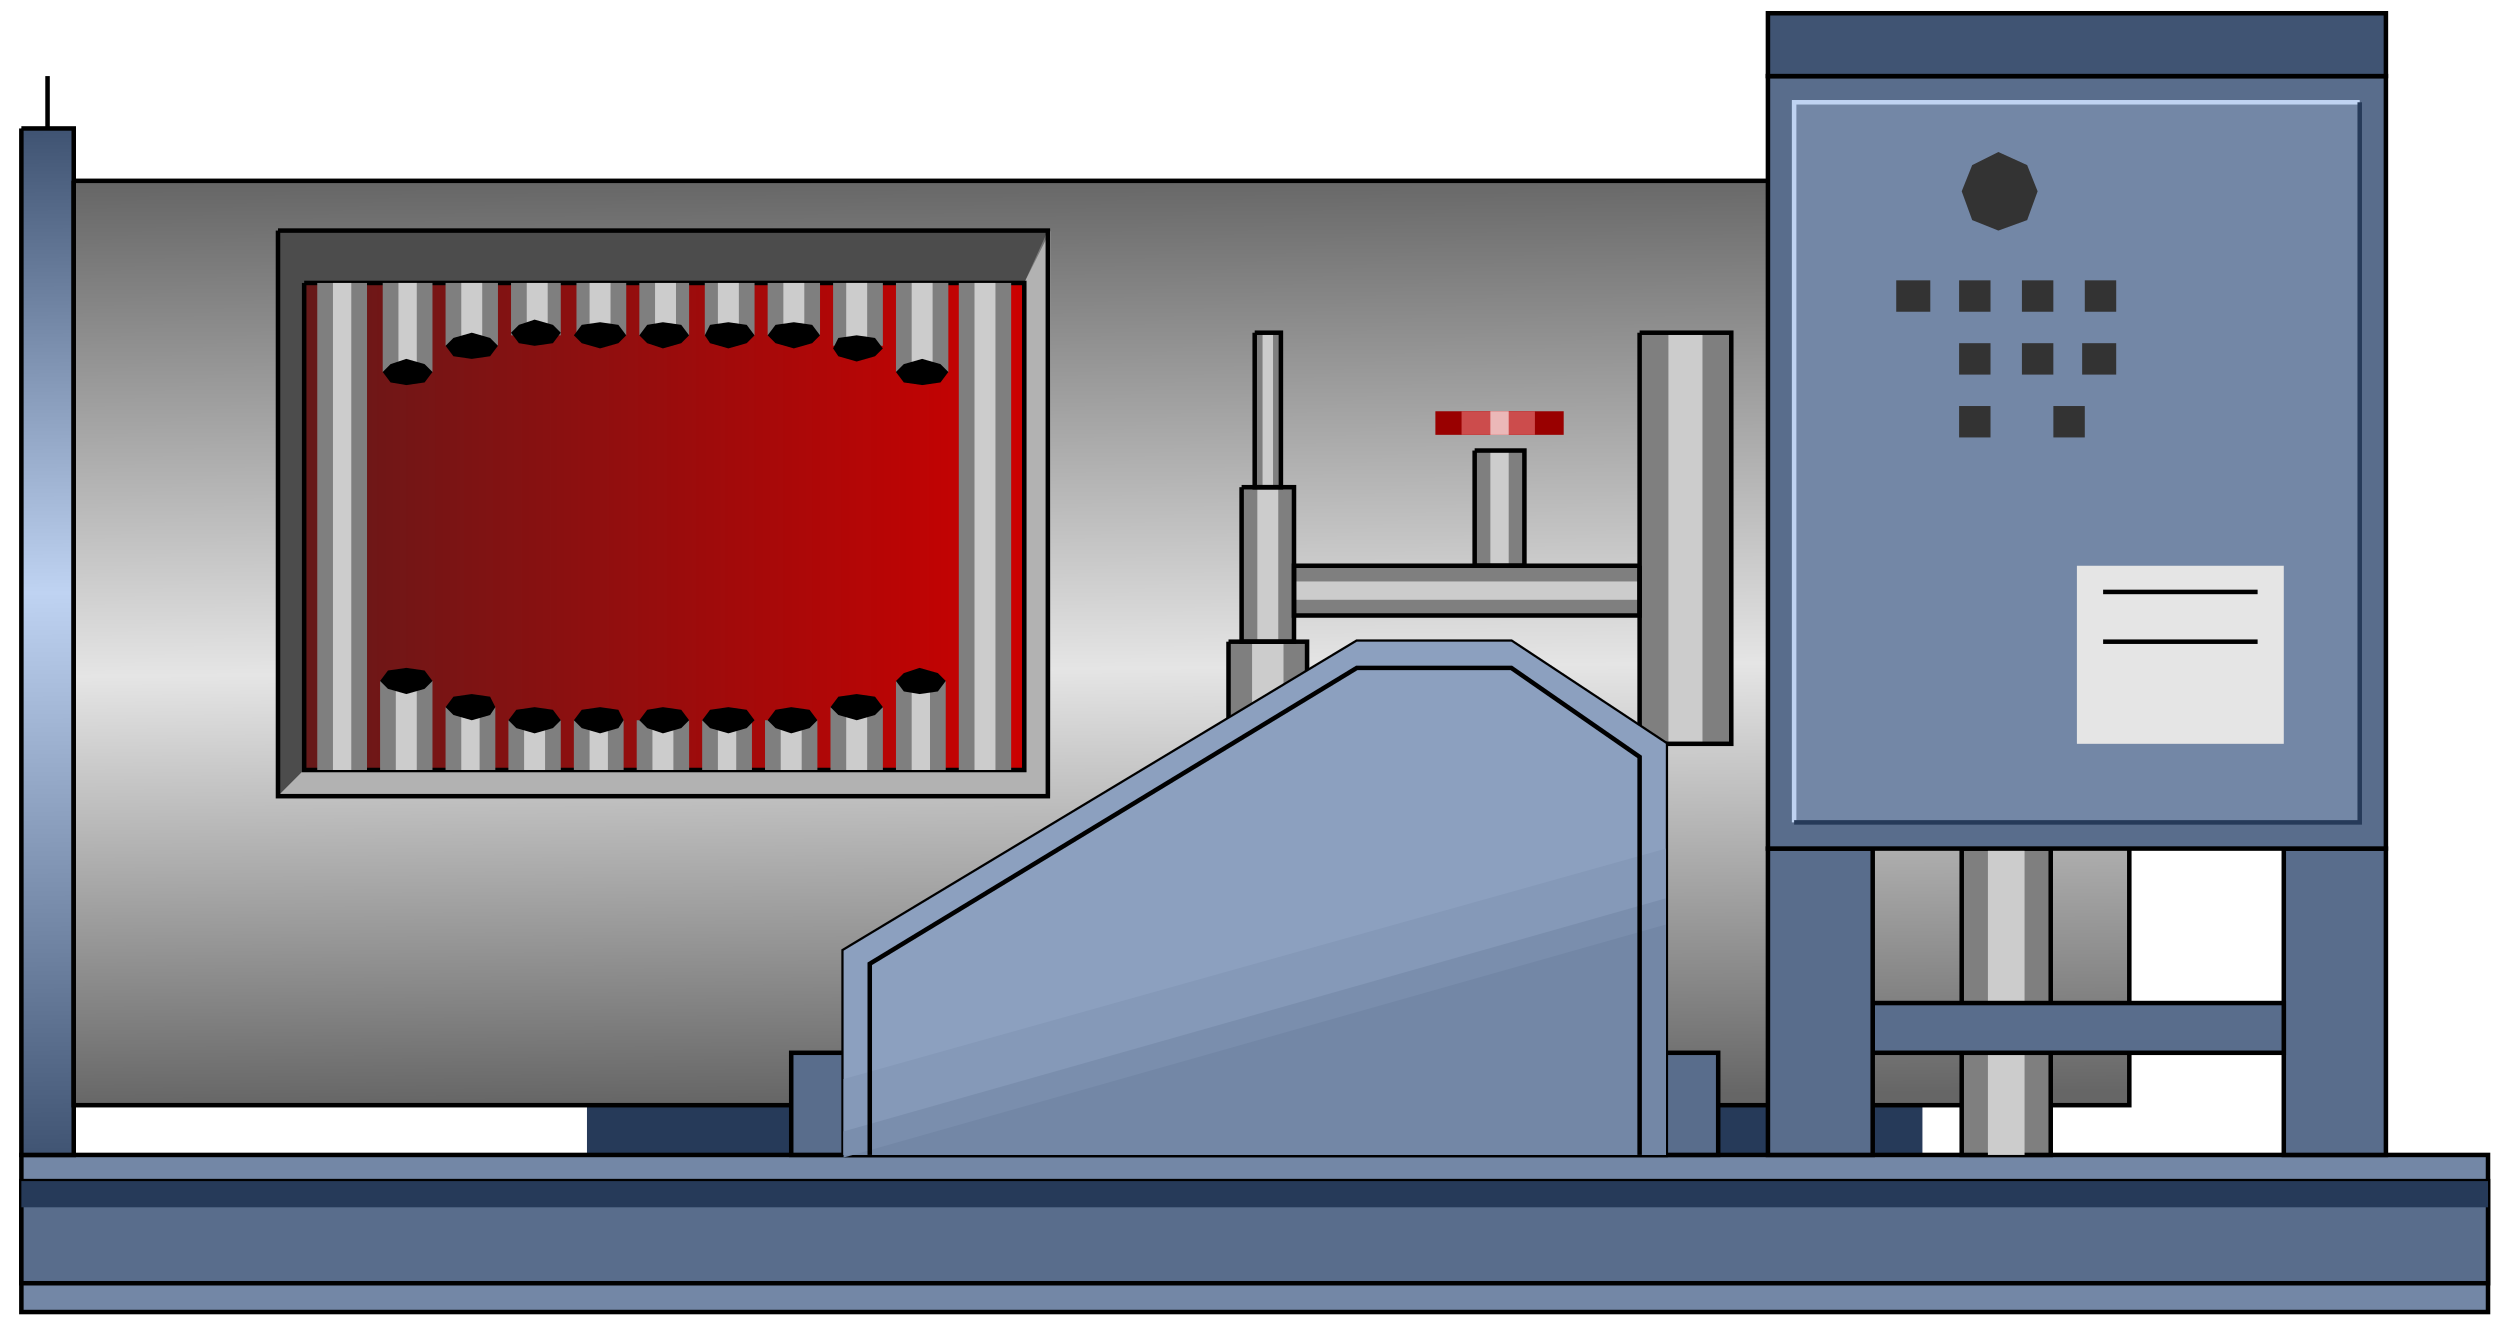 <?xml version="1.0" encoding="utf-8"?>
<!-- Generator: Adobe Illustrator 16.0.0, SVG Export Plug-In . SVG Version: 6.00 Build 0)  -->
<!DOCTYPE svg PUBLIC "-//W3C//DTD SVG 1.1//EN" "http://www.w3.org/Graphics/SVG/1.1/DTD/svg11.dtd">
<svg version="1.1"
	 id="svg2" sodipodi:docname="Iindustrial2078.svg" inkscape:version="0.48.3.1 r9886" xmlns:dc="http://purl.org/dc/elements/1.1/" xmlns:cc="http://creativecommons.org/ns#" xmlns:rdf="http://www.w3.org/1999/02/22-rdf-syntax-ns#" xmlns:svg="http://www.w3.org/2000/svg" xmlns:sodipodi="http://sodipodi.sourceforge.net/DTD/sodipodi-0.dtd" xmlns:inkscape="http://www.inkscape.org/namespaces/inkscape"
	 xmlns="http://www.w3.org/2000/svg" xmlns:xlink="http://www.w3.org/1999/xlink" x="0px" y="0px" width="138.334px"
	 height="73.5px" viewBox="2.875 3.326 138.334 73.5" enable-background="new 2.875 3.326 138.334 73.5" xml:space="preserve">
<sodipodi:namedview  id="namedview316" inkscape:current-layer="svg2" inkscape:window-y="-8" inkscape:window-x="-8" inkscape:window-height="848" inkscape:window-width="1440" inkscape:pageshadow="2" inkscape:pageopacity="0" bordercolor="#666666" pagecolor="#ffffff" inkscape:cy="40.252959" inkscape:cx="97.325707" guidetolerance="10" gridtolerance="10" inkscape:zoom="4.4656673" objecttolerance="10" showgrid="false" borderopacity="1" inkscape:window-maximized="1">
	</sodipodi:namedview>
<path id="path4" fill="#263A59" d="M35.354,64.48h73.896v2.753H35.354V64.48z"/>
<path id="path8" fill="#7387A6" stroke="#000000" stroke-width="0.25" d="M4.057,67.233h136.489v8.693H4.057V67.233z"/>
<path id="path12" fill="#596D8C" stroke="#000000" stroke-width="0.25" d="M4.057,68.681h136.489v5.651H4.057V68.681z"/>
<path id="path14" fill="#263A59" d="M4.057,68.681h136.489v1.449H4.057V68.681z"/>
<linearGradient id="path60_1_" gradientUnits="userSpaceOnUse" x1="1354.456" y1="-2260.873" x2="1357.222" y2="-2650.795" gradientTransform="matrix(0.145 0 0 -0.145 -190.947 -317.161)">
	<stop  offset="0" style="stop-color:#405473"/>
	<stop  offset="0.45" style="stop-color:#BFD3F2"/>
	<stop  offset="1" style="stop-color:#405473"/>
</linearGradient>
<path id="path60" fill="url(#path60_1_)" stroke="#000000" stroke-width="0.25" d="M4.057,10.434h2.898v56.799H4.057V10.434"/>
<linearGradient id="path62_1_" gradientUnits="userSpaceOnUse" x1="1756.916" y1="-2277.171" x2="1759.707" y2="-2629.497" gradientTransform="matrix(0.145 0 0 -0.145 -190.947 -317.161)">
	<stop  offset="0" style="stop-color:#666666"/>
	<stop  offset="0.534" style="stop-color:#E5E5E5"/>
	<stop  offset="1" style="stop-color:#666666"/>
</linearGradient>
<path id="path62" fill="url(#path62_1_)" stroke="#000000" stroke-width="0.25" d="M6.955,13.332h113.742V64.48H6.955V13.332"/>
<path id="path64" fill="#990000" d="M82.3,26.082h7.1v1.305h-7.1V26.082z"/>
<path id="path66" fill="#CC4C4C" d="M83.749,26.082h4.058v1.305h-4.058V26.082z"/>
<path id="path68" fill="#EBB8B8" d="M85.342,26.082h1.015v1.305h-1.015V26.082z"/>
<path id="path70" fill="#7F7F7F" stroke="#000000" stroke-width="0.25" d="M111.423,50.28h4.926v16.953h-4.926V50.28z"/>
<path id="path72" fill="#CCCCCC" d="M112.873,50.28h2.028v16.953h-2.028V50.28z"/>
<path id="path74" fill="#596D8C" stroke="#000000" stroke-width="0.25" d="M129.246,50.28h5.65v16.953h-5.65V50.28z"/>
<path id="path76" fill="#596D8C" stroke="#000000" stroke-width="0.25" d="M106.498,58.828h22.748v2.753h-22.748V58.828z"/>
<path id="path78" fill="#596D8C" stroke="#000000" stroke-width="0.25" d="M100.701,50.28h5.797v16.953h-5.797V50.28z"/>
<path id="path80" fill="#596D8C" stroke="#000000" stroke-width="0.25" d="M46.656,61.581h51.293v5.651H46.656V61.581z"/>
<path id="path82" fill="#4C4C4C" d="M18.257,47.382l1.449-1.449v-26.95h39.846l1.304-2.897H18.257V47.382z"/>
<path id="path84" fill="#B2B2B2" d="M61,16.085l-1.449,2.897v26.95H19.706l-1.449,1.449H61V16.085z"/>
<path id="path86" fill="none" stroke="#000000" stroke-width="0.25" d="M18.257,16.085h42.599v31.297H18.257V16.085"/>
<path id="path112" fill="none" stroke="#000000" stroke-width="0.25" d="M5.506,10.434V7.536"/>
<linearGradient id="path230_1_" gradientUnits="userSpaceOnUse" x1="1452.843" y1="-2412.934" x2="1729.842" y2="-2412.934" gradientTransform="matrix(0.145 0 0 -0.145 -190.947 -317.161)">
	<stop  offset="0" style="stop-color:#661919"/>
	<stop  offset="1" style="stop-color:#CC0000"/>
</linearGradient>
<path id="path230" fill="url(#path230_1_)" stroke="#000000" stroke-width="0.25" d="M19.706,18.983h39.846v26.95H19.706V18.983"/>
<path id="path114" fill="#7F7F7F" d="M26.805,23.909h-2.753v-4.927h2.753V23.909z"/>
<path id="path116" fill="#7F7F7F" d="M30.428,22.46H27.53v-3.478h2.898V22.46z"/>
<path id="path118" fill="#7F7F7F" d="M33.905,21.881h-2.753v-2.898h2.753V21.881z"/>
<path id="path120" fill="#7F7F7F" d="M37.527,21.881h-2.753v-2.898h2.753V21.881z"/>
<path id="path122" fill="#7F7F7F" d="M41.005,21.881h-2.753v-2.898h2.753V21.881z"/>
<path id="path124" fill="#7F7F7F" d="M44.627,21.881h-2.753v-2.898h2.753V21.881z"/>
<path id="path126" fill="#7F7F7F" d="M48.25,21.881h-2.898v-2.898h2.898V21.881z"/>
<path id="path128" fill="#7F7F7F" d="M51.727,22.46h-2.753v-3.478h2.753V22.46z"/>
<path id="path130" fill="#7F7F7F" d="M55.35,23.909h-2.898v-4.927h2.898V23.909z"/>
<path id="path132" inkscape:connector-curvature="0" fill="#7F7F7F" d="M55.929,18.983h2.897v26.95h-2.897V18.983z"/>
<path id="path134" fill="#7F7F7F" d="M52.452,41.007h2.753v4.926h-2.753V41.007z"/>
<path id="path136" fill="#7F7F7F" d="M48.829,42.455h2.898v3.478h-2.898V42.455z"/>
<path id="path138" fill="#7F7F7F" d="M45.207,43.18h2.897v2.753h-2.897V43.18z"/>
<path id="path140" fill="#7F7F7F" d="M41.729,43.18h2.753v2.753h-2.753V43.18z"/>
<path id="path142" fill="#7F7F7F" d="M38.107,43.18h2.898v2.753h-2.898V43.18z"/>
<path id="path144" fill="#7F7F7F" d="M34.629,43.18h2.753v2.753h-2.753V43.18z"/>
<path id="path146" fill="#7F7F7F" d="M31.007,43.18h2.898v2.753h-2.898V43.18z"/>
<path id="path148" fill="#7F7F7F" d="M27.53,42.455h2.753v3.478H27.53V42.455z"/>
<path id="path150" fill="#7F7F7F" d="M23.907,41.007h2.898v4.926h-2.898V41.007z"/>
<path id="path152" fill="#7F7F7F" d="M20.43,18.983h2.753v26.95H20.43V18.983z"/>
<path id="path154" fill="#CCCCCC" d="M56.798,18.983h1.159v26.95h-1.159V18.983z"/>
<path id="path156" fill="#CCCCCC" d="M21.299,18.983h1.014v26.95h-1.014V18.983z"/>
<path id="path158" fill="#CCCCCC" d="M24.777,41.007h1.159v4.926h-1.159V41.007z"/>
<path id="path160" fill="#CCCCCC" d="M28.399,42.455h1.015v3.478h-1.015V42.455z"/>
<path id="path162" fill="#CCCCCC" d="M31.876,43.18h1.159v2.753h-1.159V43.18z"/>
<path id="path164" fill="#CCCCCC" d="M35.499,43.18h1.014v2.753h-1.014V43.18z"/>
<path id="path166" fill="#CCCCCC" d="M38.977,43.18h1.159v2.753h-1.159V43.18z"/>
<path id="path168" fill="#CCCCCC" d="M42.599,43.18h1.014v2.753h-1.014V43.18z"/>
<path id="path170" fill="#CCCCCC" d="M46.076,43.18h1.159v2.753h-1.159V43.18z"/>
<path id="path172" fill="#CCCCCC" d="M49.699,42.455h1.159v3.478h-1.159V42.455z"/>
<path id="path174" fill="#CCCCCC" d="M53.321,41.007h1.014v4.926h-1.014V41.007z"/>
<path id="path176" fill="#CCCCCC" d="M54.48,23.909h-1.159v-4.927h1.159V23.909z"/>
<path id="path178" fill="#CCCCCC" d="M50.858,22.46h-1.159v-3.478h1.159V22.46z"/>
<path id="path180" fill="#CCCCCC" d="M47.38,21.881h-1.159v-2.898h1.159V21.881z"/>
<path id="path182" fill="#CCCCCC" d="M43.758,21.881h-1.159v-2.898h1.159V21.881z"/>
<path id="path184" fill="#CCCCCC" d="M40.28,21.881h-1.159v-2.898h1.159V21.881z"/>
<path id="path186" fill="#CCCCCC" d="M36.658,21.881h-1.159v-2.898h1.159V21.881z"/>
<path id="path188" fill="#CCCCCC" d="M33.181,21.881h-1.159v-2.898h1.159V21.881z"/>
<path id="path190" fill="#CCCCCC" d="M29.558,22.46h-1.159v-3.478h1.159V22.46z"/>
<path id="path192" fill="#CCCCCC" d="M25.936,23.909h-1.014v-4.927h1.014V23.909z"/>
<path id="path194" d="M52.452,41.007l0.435-0.436l0.869-0.289l1.015,0.289l0.435,0.436l-0.435,0.579l-1.015,0.145l-0.869-0.145
	L52.452,41.007z"/>
<path id="path196" d="M48.829,42.455l0.435-0.579l1.015-0.146l1.014,0.146l0.435,0.579l-0.435,0.435l-1.014,0.29l-1.015-0.29
	L48.829,42.455z"/>
<path id="path198" d="M45.352,43.18l0.435-0.579l0.869-0.146l1.014,0.146l0.435,0.579l-0.435,0.435l-1.014,0.29l-0.869-0.29
	L45.352,43.18z"/>
<path id="path200" d="M41.729,43.18l0.435-0.579l1.014-0.146l1.014,0.146l0.435,0.579l-0.435,0.435l-1.014,0.29l-1.014-0.29
	L41.729,43.18z"/>
<path id="path202" d="M38.252,43.18l0.435-0.579l0.87-0.146l1.014,0.146l0.435,0.579l-0.435,0.435l-1.014,0.29l-0.87-0.29
	L38.252,43.18z"/>
<path id="path204" d="M34.629,43.18l0.435-0.579l1.014-0.146l1.014,0.146l0.29,0.579l-0.29,0.435l-1.014,0.29l-1.014-0.29
	L34.629,43.18z"/>
<path id="path206" d="M31.007,43.18l0.435-0.579l1.014-0.146l1.014,0.146l0.435,0.579l-0.435,0.435l-1.014,0.29l-1.014-0.29
	L31.007,43.18z"/>
<path id="path208" d="M27.53,42.455l0.435-0.579l1.014-0.146l1.015,0.146l0.29,0.579l-0.29,0.435l-1.015,0.29l-1.014-0.29
	L27.53,42.455z"/>
<path id="path210" d="M23.907,41.007l0.435-0.58l1.014-0.145l1.014,0.145l0.435,0.58l-0.435,0.435l-1.014,0.289l-1.014-0.289
	L23.907,41.007z"/>
<path id="path212" d="M30.428,22.46l-0.435,0.579l-1.015,0.146l-1.014-0.146L27.53,22.46l0.435-0.435l1.014-0.29l1.015,0.29
	L30.428,22.46z"/>
<path id="path214" d="M33.905,21.736l-0.435,0.58l-1.014,0.145l-0.869-0.145l-0.435-0.58l0.435-0.435l0.869-0.29l1.014,0.29
	L33.905,21.736z"/>
<path id="path216" d="M37.527,21.881l-0.435,0.435l-1.014,0.289l-1.014-0.289l-0.435-0.435l0.435-0.58l1.014-0.145l1.014,0.145
	L37.527,21.881z"/>
<path id="path218" d="M41.005,21.881l-0.435,0.435l-1.014,0.289l-0.87-0.289l-0.435-0.435l0.435-0.58l0.87-0.145l1.014,0.145
	L41.005,21.881z"/>
<path id="path220" d="M44.627,21.881l-0.435,0.435l-1.014,0.289l-1.014-0.289l-0.29-0.435l0.29-0.58l1.014-0.145l1.014,0.145
	L44.627,21.881z"/>
<path id="path222" d="M48.25,21.881l-0.435,0.435l-1.014,0.289l-1.014-0.289l-0.435-0.435l0.435-0.58l1.014-0.145l1.014,0.145
	L48.25,21.881z"/>
<path id="path224" d="M51.727,22.605l-0.435,0.435l-1.014,0.29l-1.015-0.29l-0.29-0.435l0.29-0.579l1.015-0.145l1.014,0.145
	L51.727,22.605z"/>
<path id="path226" d="M55.35,23.909l-0.435,0.579L53.9,24.634l-1.014-0.146l-0.435-0.579l0.435-0.435l1.014-0.29l1.014,0.29
	L55.35,23.909z"/>
<path id="path228" d="M26.805,23.909l-0.435,0.579l-1.014,0.146l-0.87-0.146l-0.435-0.579l0.435-0.435l0.87-0.29l1.014,0.29
	L26.805,23.909z"/>
<path id="path232" fill="#7F7F7F" d="M93.601,21.736h5.072v22.748h-5.072V21.736z"/>
<path id="path234" fill="#7F7F7F" d="M84.473,28.256h2.753v6.375h-2.753V28.256z"/>
<path id="path236" fill="#7F7F7F" d="M93.601,34.631v2.753H74.476v-2.753H93.601z"/>
<path id="path238" fill="#7F7F7F" d="M70.853,38.833H75.2v4.347h-4.347V38.833z"/>
<path id="path240" fill="#7F7F7F" d="M71.578,30.284h2.898v8.549h-2.898V30.284z"/>
<path id="path242" fill="#7F7F7F" d="M72.302,21.736h1.45v8.549h-1.45V21.736z"/>
<path id="path244" fill="#CCCCCC" d="M95.195,21.736h1.884v22.748h-1.884V21.736z"/>
<path id="path246" fill="#CCCCCC" d="M85.342,28.256h1.015v6.375h-1.015V28.256z"/>
<path id="path248" fill="#CCCCCC" d="M93.601,35.5v1.015H74.476V35.5H93.601z"/>
<path id="path250" fill="#CCCCCC" d="M72.737,21.736h0.579v8.549h-0.579V21.736z"/>
<path id="path252" fill="#CCCCCC" d="M72.447,30.284h1.159v8.549h-1.159V30.284z"/>
<path id="path254" fill="#CCCCCC" d="M72.157,38.833h1.739v4.347h-1.739V38.833z"/>
<path id="path256" fill="#596D8C" stroke="#000000" stroke-width="0.25" d="M100.701,50.28h34.195V7.536h-34.195V50.28z"/>
<path id="path258" fill="#7387A6" d="M102.15,48.831h31.297V8.985H102.15V48.831z"/>
<path id="path260" fill="none" stroke="#BFD3F2" stroke-width="0.25" d="M102.15,48.831V8.985h31.297"/>
<path id="path262" fill="none" stroke="#263A59" stroke-width="0.25" d="M133.447,8.985v39.847H102.15"/>
<path id="path264" fill="#E5E5E5" d="M117.798,34.631h11.447v9.853h-11.447V34.631z"/>
<path id="path266" fill="none" stroke="#000000" stroke-width="0.25" d="M119.248,38.833h8.549"/>
<path id="path268" fill="none" stroke="#000000" stroke-width="0.25" d="M119.248,36.08h8.549"/>
<path id="path270" fill="#333333" d="M107.8,18.838h1.885v1.738H107.8V18.838z"/>
<path id="path272" fill="#333333" d="M111.279,18.838h1.738v1.738h-1.738V18.838z"/>
<path id="path274" fill="#333333" d="M114.755,18.838h1.739v1.738h-1.739V18.838z"/>
<path id="path276" fill="#333333" d="M111.279,22.316h1.738v1.738h-1.738V22.316z"/>
<path id="path278" fill="#333333" d="M114.755,22.316h1.739v1.738h-1.739V22.316z"/>
<path id="path280" fill="#333333" d="M118.088,22.316h1.884v1.738h-1.884V22.316z"/>
<path id="path282" fill="#333333" d="M118.234,18.838h1.738v1.738h-1.738V18.838z"/>
<path id="path284" fill="#333333" d="M111.279,25.793h1.738v1.738h-1.738V25.793z"/>
<path id="path286" fill="#333333" d="M116.495,25.793h1.739v1.738h-1.739V25.793z"/>
<path id="path288" fill="#333333" d="M111.423,13.911l0.58-1.449l1.448-0.724l1.594,0.724l0.579,1.449l-0.579,1.594l-1.594,0.58
	l-1.448-0.58L111.423,13.911z"/>
<path id="path290" fill="#405473" stroke="#000000" stroke-width="0.25" d="M100.701,4.059h34.195v3.478h-34.195V4.059z"/>
<path id="path292" fill="none" stroke="#000000" stroke-width="0.25" d="M93.601,21.736h5.072v22.748h-5.072V21.736"/>
<path id="path294" fill="none" stroke="#000000" stroke-width="0.25" d="M84.473,28.256h2.753v6.375h-2.753V28.256"/>
<path id="path296" fill="none" stroke="#000000" stroke-width="0.25" d="M93.601,34.631v2.753H74.476v-2.753H93.601"/>
<path id="path298" fill="none" stroke="#000000" stroke-width="0.25" d="M72.302,21.736h1.45v8.549h-1.45V21.736"/>
<path id="path300" fill="none" stroke="#000000" stroke-width="0.25" d="M71.578,30.284h2.898v8.549h-2.898V30.284"/>
<path id="path302" fill="none" stroke="#000000" stroke-width="0.25" d="M70.853,38.833H75.2v4.347h-4.347V38.833"/>
<path id="path304" fill="none" stroke="#000000" stroke-width="0.25" d="M49.554,67.233V55.931l28.399-17.098h8.549l8.549,5.65
	v22.749H49.554"/>
<path id="path306" fill="#8CA0BF" d="M49.554,67.233V55.931l28.399-17.098h8.549l8.549,5.65v22.749H49.554z"/>
<path id="path308" fill="#8599B8" d="M49.554,63.031L95.05,50.28v16.953H49.554V63.031z"/>
<path id="path310" fill="#7A8EAD" d="M49.554,65.928L95.05,53.032v14.2H49.554V65.928z"/>
<path id="path312" fill="#7387A6" d="M49.554,67.377L95.05,54.482v12.751H49.554V67.377z"/>
<path id="path314" fill="none" stroke="#000000" stroke-width="0.25" d="M51.002,67.233V56.656l26.95-16.373h8.549l7.1,4.926v22.024
	"/>
</svg>
